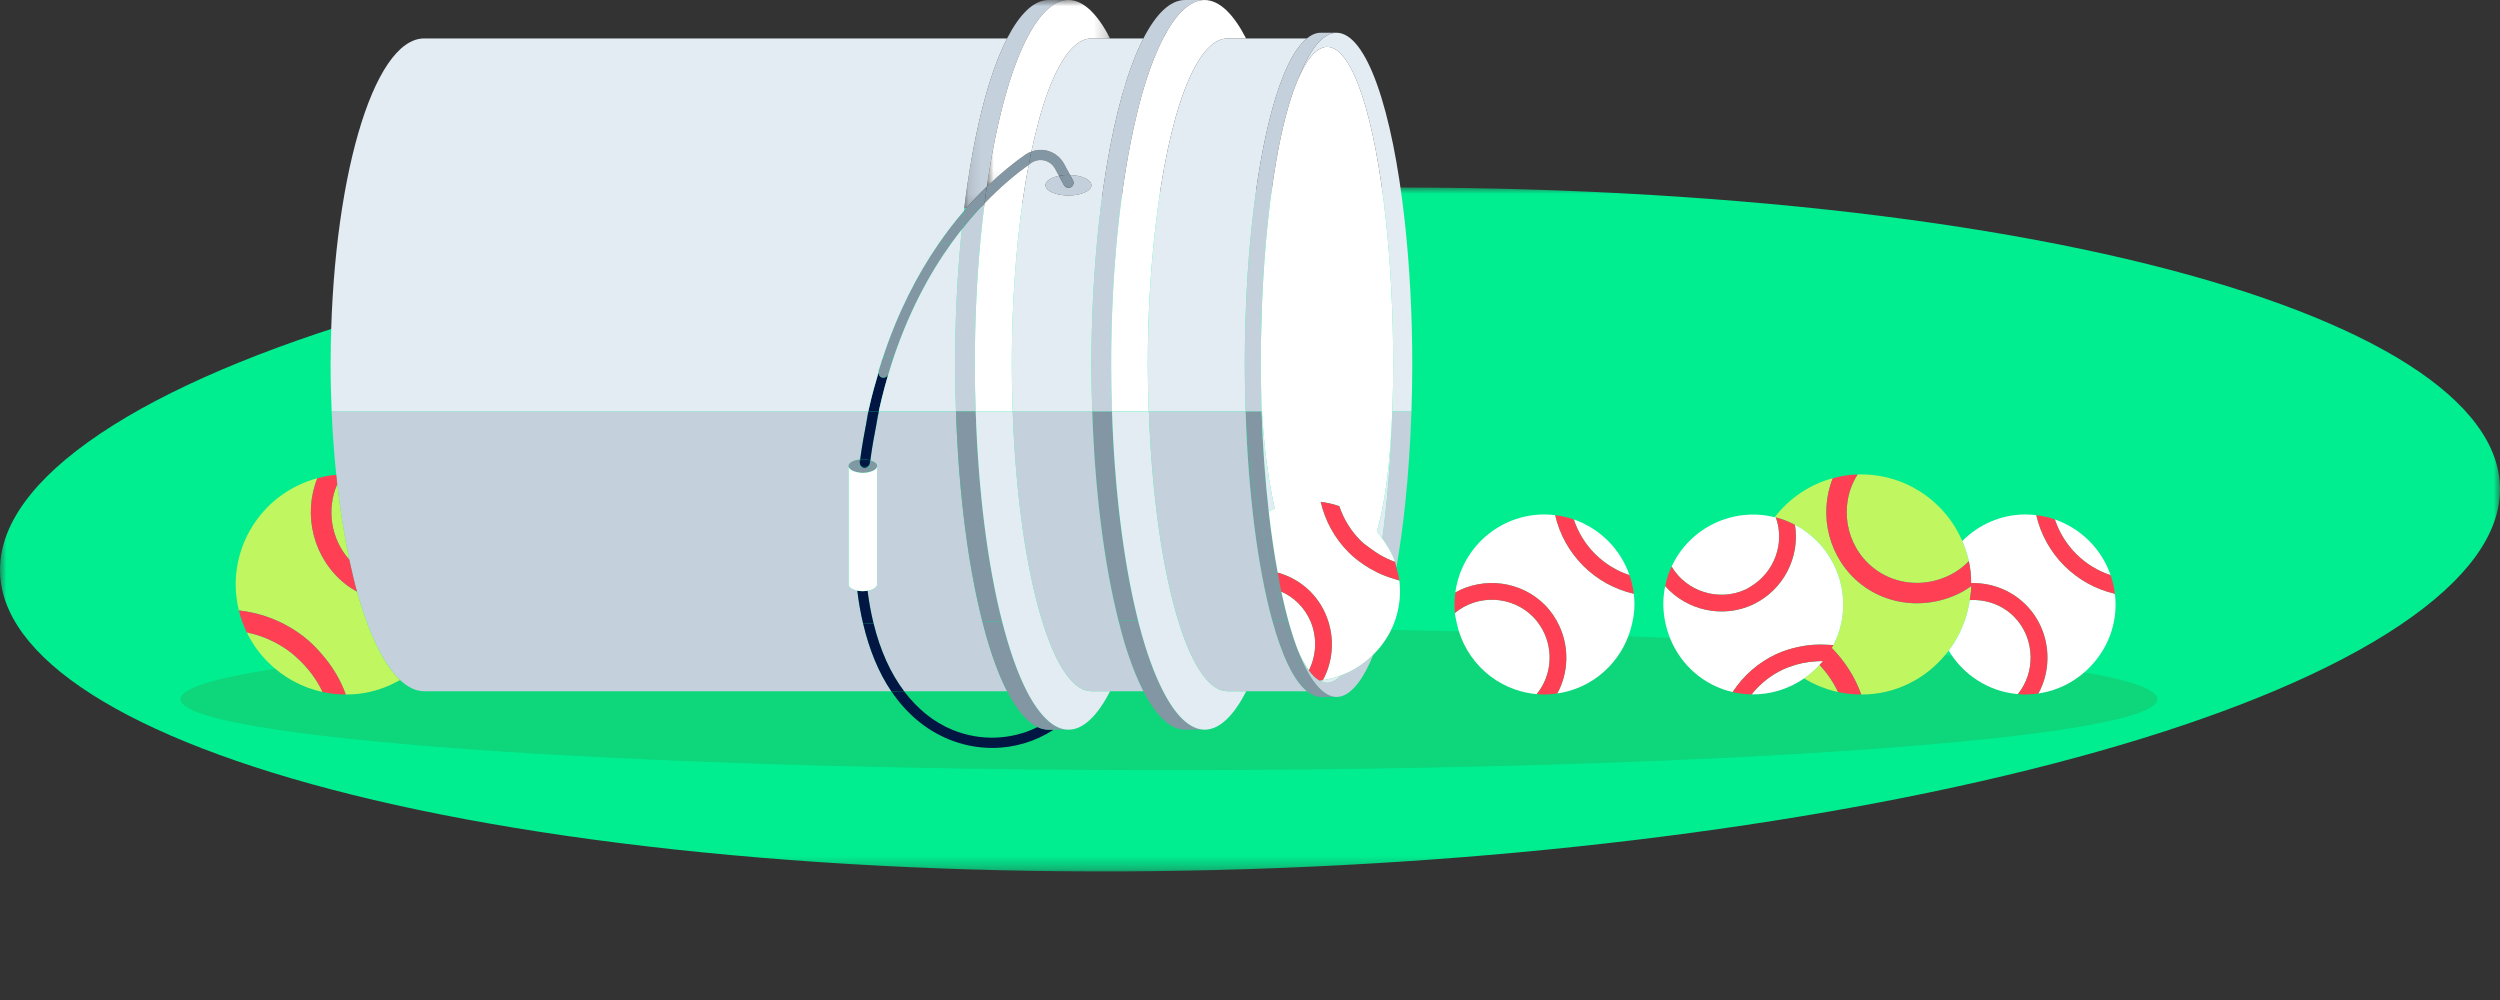 <svg viewBox="0 0 200 80" fill="none" xmlns="http://www.w3.org/2000/svg">
  <rect x="0" y="0" width="200" height="80" fill="#333333" stroke="none"/>
  <mask
    id="mask0_4612_19207"
    style="mask-type: luminance"
    maskUnits="userSpaceOnUse"
    x="0"
    y="15"
    width="200"
    height="55"
  >
    <path
      fill-rule="evenodd"
      clip-rule="evenodd"
      d="M0 15H200V69.715H0V15Z"
      fill="white"
    />
  </mask>
  <g mask="url(#mask0_4612_19207)">
    <path
      fill-rule="evenodd"
      clip-rule="evenodd"
      d="M7.047 35.366C-13.279 49.97 11.862 64.938 63.198 68.8C114.534 72.662 172.627 63.952 192.954 49.348C213.278 34.746 188.14 19.776 136.803 15.915C85.467 12.054 27.374 20.762 7.047 35.366Z"
      fill="#00EE90"
    />
  </g>
  <path
    fill-rule="evenodd"
    clip-rule="evenodd"
    d="M172.589 55.932C172.589 59.067 137.187 61.609 93.516 61.609C49.846 61.609 14.443 59.067 14.443 55.932C14.443 52.797 49.846 50.255 93.516 50.255C137.187 50.255 172.589 52.797 172.589 55.932Z"
    fill="#0DD67B"
  />
  <path
    fill-rule="evenodd"
    clip-rule="evenodd"
    d="M91.04 49.627C89.921 45.199 89.162 39.396 88.949 32.91H88.934H87.381C87.594 39.398 88.355 45.197 89.474 49.63C89.993 49.628 90.519 49.628 91.04 49.627Z"
    fill="#8297A3"
  />
  <path
    fill-rule="evenodd"
    clip-rule="evenodd"
    d="M93.039 55.299C92.292 53.849 91.619 51.919 91.039 49.627C90.518 49.629 89.992 49.629 89.473 49.631C89.684 50.466 89.904 51.271 90.139 52.003C90.176 52.119 90.217 52.225 90.254 52.337C90.632 53.469 91.039 54.462 91.471 55.299C92.476 57.25 93.604 58.376 94.803 58.376H96.371C95.173 58.376 94.044 57.25 93.039 55.299Z"
    fill="#8297A3"
  />
  <path
    fill-rule="evenodd"
    clip-rule="evenodd"
    d="M91.044 49.627C91.006 49.469 90.967 49.314 90.928 49.154C89.874 44.785 89.163 39.163 88.959 32.91H88.949C89.161 39.396 89.921 45.199 91.039 49.627H91.044Z"
    fill="#8297A3"
  />
  <path
    fill-rule="evenodd"
    clip-rule="evenodd"
    d="M93.049 55.299C92.342 53.928 91.697 52.155 91.14 50.025C91.108 49.896 91.075 49.761 91.044 49.627H91.039C91.617 51.919 92.291 53.849 93.039 55.299C94.044 57.25 95.171 58.376 96.369 58.376C96.371 58.376 96.374 58.374 96.374 58.374C95.179 58.371 94.052 57.247 93.049 55.299Z"
    fill="#8297A3"
  />
  <path
    fill-rule="evenodd"
    clip-rule="evenodd"
    d="M102.814 49.663C102.899 49.663 102.983 49.665 103.068 49.665C102.869 48.945 102.682 48.157 102.506 47.329C102.459 47.113 102.41 46.906 102.365 46.681C102.311 46.406 102.267 46.092 102.215 45.808C101.936 44.302 101.695 42.675 101.497 40.925C101.218 38.443 101.016 35.761 100.925 32.909H100.92H99.647C99.803 37.661 101.462 44.734 102.814 49.663Z"
    fill="#8297A3"
  />
  <path
    fill-rule="evenodd"
    clip-rule="evenodd"
    d="M103.834 52.022C103.566 51.322 103.31 50.531 103.07 49.664C102.986 49.664 102.901 49.663 102.816 49.663C103.658 52.734 104.381 54.978 104.548 55.299C104.904 55.585 105.269 55.755 105.644 55.755H106.92C106.429 55.755 105.951 55.468 105.494 54.981C104.901 54.354 104.344 53.349 103.834 52.022Z"
    fill="#8297A3"
  />
  <path
    fill-rule="evenodd"
    clip-rule="evenodd"
    d="M101.748 49.527C101.759 49.571 101.772 49.61 101.784 49.654C102.13 49.656 102.471 49.661 102.816 49.662C101.463 44.733 99.803 37.662 99.648 32.91C99.862 39.553 100.629 45.41 101.748 49.527Z"
    fill="#8297A3"
  />
  <path
    fill-rule="evenodd"
    clip-rule="evenodd"
    d="M102.814 49.663C102.469 49.66 102.128 49.657 101.783 49.653C102.563 52.485 103.508 54.467 104.547 55.299C104.381 54.978 103.658 52.733 102.814 49.663Z"
    fill="#8297A3"
  />
  <mask
    id="mask1_4612_19207"
    style="mask-type: luminance"
    maskUnits="userSpaceOnUse"
    x="77"
    y="0"
    width="9"
    height="17"
  >
    <path
      fill-rule="evenodd"
      clip-rule="evenodd"
      d="M77.111 0H85.477V16.875H77.111V0Z"
      fill="white"
    />
  </mask>
  <g mask="url(#mask1_4612_19207)">
    <path
      fill-rule="evenodd"
      clip-rule="evenodd"
      d="M82.145 3.075C83.15 1.124 84.279 -0.001 85.477 -0.001H83.899C82.701 -0.001 81.572 1.124 80.567 3.075C79.053 6.016 77.829 10.893 77.111 16.875C77.737 16.15 78.352 15.505 78.947 14.93C79.683 9.839 80.798 5.69 82.145 3.075Z"
      fill="#C4D1DC"
    />
  </g>
  <path
    fill-rule="evenodd"
    clip-rule="evenodd"
    d="M77.986 29.187C77.986 25.669 78.147 22.303 78.441 19.185C78.535 18.181 78.646 17.211 78.766 16.263C78.17 16.884 77.56 17.577 76.947 18.349C76.913 18.678 76.879 19.009 76.848 19.343C76.564 22.417 76.408 25.728 76.408 29.187C76.408 30.451 76.436 31.688 76.475 32.91H78.055C78.014 31.688 77.986 30.451 77.986 29.187Z"
    fill="#C4D1DC"
  />
  <path
    fill-rule="evenodd"
    clip-rule="evenodd"
    d="M88.949 32.91H88.959C88.918 31.689 88.892 30.451 88.892 29.187C88.892 25.352 89.084 21.696 89.43 18.346C89.781 14.941 90.293 11.852 90.93 9.219C91 8.927 91.068 8.629 91.141 8.349C91.698 6.219 92.343 4.446 93.05 3.075C94.05 1.13 95.175 0.008 96.369 0.002C96.372 0.002 96.377 0 96.38 0H96.356H94.802C93.604 0 92.475 1.124 91.472 3.075C91.04 3.912 90.633 4.903 90.254 6.037C90.216 6.149 90.177 6.253 90.14 6.371C89.127 9.518 88.335 13.679 87.848 18.441C87.51 21.771 87.312 25.383 87.312 29.187C87.312 30.451 87.34 31.689 87.381 32.91H88.935H88.949Z"
    fill="#C4D1DC"
  />
  <path
    fill-rule="evenodd"
    clip-rule="evenodd"
    d="M100.896 31.41C100.873 30.687 100.859 29.95 100.859 29.187C100.859 29.039 100.862 28.896 100.864 28.748C100.869 27.315 100.898 25.909 100.95 24.543C101.043 22.162 101.204 19.903 101.424 17.806C101.665 15.508 101.974 13.399 102.341 11.564C102.769 9.429 103.274 7.667 103.834 6.351C103.87 6.257 103.908 6.177 103.945 6.086C104.425 4.895 104.943 3.974 105.492 3.391C105.951 2.905 106.427 2.619 106.92 2.619H105.644C105.269 2.619 104.903 2.79 104.548 3.075C103.494 3.918 102.535 5.944 101.746 8.848C101.082 11.299 100.538 14.365 100.162 17.847C99.79 21.286 99.582 25.128 99.582 29.187C99.582 30.454 99.608 31.69 99.647 32.91H100.922C100.906 32.42 100.906 31.909 100.896 31.41Z"
    fill="#C4D1DC"
  />
  <path
    fill-rule="evenodd"
    clip-rule="evenodd"
    d="M76.476 32.91H70.307C70.227 33.277 70.168 33.658 70.097 34.029C69.934 34.871 69.778 35.716 69.66 36.584C69.649 36.667 69.644 36.755 69.633 36.84C69.947 36.936 70.167 37.095 70.167 37.288V46.752C70.167 46.987 69.848 47.182 69.406 47.257C69.52 48.179 69.681 49.052 69.887 49.881C70.414 52.027 71.234 53.854 72.328 55.3H80.567C79.831 53.87 79.165 51.975 78.591 49.726C77.46 45.285 76.689 39.444 76.476 32.91Z"
    fill="#C4D1DC"
  />
  <path
    fill-rule="evenodd"
    clip-rule="evenodd"
    d="M68.585 47.251C68.176 47.168 67.888 46.976 67.888 46.751V37.286C67.888 37.024 68.285 36.816 68.805 36.765C68.818 36.664 68.842 36.57 68.855 36.469C68.976 35.58 69.135 34.718 69.302 33.86C69.362 33.546 69.398 33.219 69.464 32.909H41.342H33.938H26.533C26.605 34.67 26.732 36.365 26.9 37.993C26.924 38.241 26.953 38.485 26.981 38.729C27.225 40.9 27.549 42.926 27.944 44.768C28.136 45.667 28.339 46.533 28.562 47.337C29.058 49.127 29.629 50.655 30.253 51.894C30.799 52.972 31.383 53.825 32.002 54.402C32.621 54.978 33.267 55.299 33.938 55.299H71.305C70.295 53.814 69.547 51.989 69.052 49.901C68.854 49.059 68.696 48.178 68.585 47.251Z"
    fill="#C4D1DC"
  />
  <path
    fill-rule="evenodd"
    clip-rule="evenodd"
    d="M90.139 52.003C89.903 51.27 89.683 50.466 89.472 49.629C88.354 45.198 87.591 39.397 87.38 32.909H87.311H83.896H81.014C81.25 39.692 82.121 45.62 83.374 49.669C83.541 50.215 83.716 50.731 83.896 51.205C84.885 53.785 86.054 55.299 87.311 55.299H88.806H91.471C91.039 54.462 90.632 53.469 90.253 52.337C90.215 52.225 90.176 52.119 90.139 52.003Z"
    fill="#C4D1DC"
  />
  <path
    fill-rule="evenodd"
    clip-rule="evenodd"
    d="M101.784 49.654C101.773 49.61 101.76 49.571 101.748 49.527C100.63 45.41 99.861 39.552 99.648 32.91H98.208H94.794H94.778H91.91C92.146 39.665 93.01 45.574 94.254 49.623C94.426 50.188 94.607 50.717 94.794 51.206C95.781 53.785 96.951 55.3 98.208 55.3H99.703H104.548C103.511 54.468 102.564 52.486 101.784 49.654Z"
    fill="#C4D1DC"
  />
  <path
    fill-rule="evenodd"
    clip-rule="evenodd"
    d="M111.39 32.91C111.327 34.97 111.209 36.939 111.05 38.809C110.921 40.308 110.766 41.74 110.584 43.082C111.003 43.655 111.367 44.267 111.603 44.951C111.654 45.096 111.667 45.259 111.709 45.409C111.988 43.824 112.227 42.101 112.419 40.261C112.66 37.965 112.831 35.501 112.914 32.91H111.39Z"
    fill="#C4D1DC"
  />
  <path
    fill-rule="evenodd"
    clip-rule="evenodd"
    d="M106.156 54.625C105.953 54.625 105.752 54.545 105.555 54.434C105.534 54.423 105.513 54.416 105.492 54.403C105.225 54.244 104.966 53.975 104.713 53.63C104.409 53.213 104.114 52.68 103.834 52.023C104.344 53.35 104.901 54.354 105.492 54.981C105.951 55.468 106.428 55.755 106.92 55.755C107.518 55.755 108.094 55.364 108.638 54.657C109.073 54.096 109.484 53.316 109.871 52.364C109.14 53.094 108.262 53.672 107.274 54.034C106.914 54.407 106.541 54.625 106.156 54.625Z"
    fill="#C4D1DC"
  />
  <path
    fill-rule="evenodd"
    clip-rule="evenodd"
    d="M85.669 14.975C85.472 15.081 85.227 15.009 85.117 14.811L84.717 14.068C84.083 14.198 83.639 14.482 83.639 14.814C83.639 15.27 84.461 15.64 85.476 15.64C86.49 15.64 87.313 15.27 87.313 14.814C87.313 14.379 86.557 14.032 85.608 14.002L85.836 14.423C85.942 14.622 85.868 14.869 85.669 14.975Z"
    fill="#C4D1DC"
  />
  <path
    fill-rule="evenodd"
    clip-rule="evenodd"
    d="M83.007 58.166C80.915 59.195 78.438 59.316 76.175 58.378C74.658 57.749 73.378 56.686 72.327 55.3H71.303C72.496 57.057 74.026 58.37 75.864 59.13C77.008 59.604 78.203 59.835 79.385 59.835C81.121 59.835 82.825 59.329 84.296 58.374H83.898C83.597 58.374 83.299 58.303 83.007 58.166Z"
    fill="#021644"
  />
  <path
    fill-rule="evenodd"
    clip-rule="evenodd"
    d="M70.347 32.701C70.33 32.772 70.306 32.837 70.29 32.909H70.308C70.322 32.841 70.33 32.769 70.347 32.701Z"
    fill="#021644"
  />
  <path
    fill-rule="evenodd"
    clip-rule="evenodd"
    d="M70.288 29.773C70.021 30.674 69.764 31.581 69.554 32.52C69.764 31.584 70.024 30.686 70.29 29.791C70.29 29.784 70.288 29.779 70.288 29.773Z"
    fill="#021644"
  />
  <path
    fill-rule="evenodd"
    clip-rule="evenodd"
    d="M70.565 28.769C70.539 28.849 70.523 28.936 70.497 29.015C70.5 29.006 70.503 28.996 70.507 28.986C70.529 28.916 70.543 28.839 70.565 28.769Z"
    fill="#021644"
  />
  <path
    fill-rule="evenodd"
    clip-rule="evenodd"
    d="M69.406 47.257C69.287 47.278 69.162 47.293 69.027 47.293C68.87 47.293 68.72 47.278 68.584 47.252C68.694 48.179 68.852 49.06 69.051 49.901C69.331 49.895 69.605 49.887 69.885 49.88C69.681 49.051 69.52 48.179 69.406 47.257Z"
    fill="#021644"
  />
  <path
    fill-rule="evenodd"
    clip-rule="evenodd"
    d="M68.855 36.47C68.975 35.584 69.135 34.721 69.301 33.859C69.135 34.719 68.975 35.581 68.855 36.47Z"
    fill="#021644"
  />
  <path
    fill-rule="evenodd"
    clip-rule="evenodd"
    d="M69.66 36.583C69.648 36.668 69.627 36.748 69.617 36.833C69.622 36.834 69.627 36.837 69.632 36.839C69.643 36.754 69.648 36.666 69.66 36.583Z"
    fill="#021644"
  />
  <path
    fill-rule="evenodd"
    clip-rule="evenodd"
    d="M70.289 32.91C70.209 33.273 70.167 33.661 70.097 34.029C70.168 33.658 70.225 33.276 70.305 32.91H70.289Z"
    fill="#021644"
  />
  <path
    fill-rule="evenodd"
    clip-rule="evenodd"
    d="M69.887 49.88C69.606 49.887 69.333 49.895 69.053 49.901C69.548 51.988 70.295 53.815 71.303 55.3H72.329C71.233 53.854 70.414 52.027 69.887 49.88Z"
    fill="#021644"
  />
  <path
    fill-rule="evenodd"
    clip-rule="evenodd"
    d="M70.168 37.287C70.168 37.094 69.948 36.935 69.633 36.839C69.615 36.985 69.604 37.139 69.586 37.287H70.168Z"
    fill="#8297A3"
  />
  <path
    fill-rule="evenodd"
    clip-rule="evenodd"
    d="M68.791 37.05C68.789 37.02 68.765 36.998 68.768 36.968C68.778 36.898 68.794 36.835 68.804 36.765C68.284 36.815 67.887 37.024 67.887 37.288H68.765C68.775 37.208 68.781 37.128 68.791 37.05Z"
    fill="#8297A3"
  />
  <path
    fill-rule="evenodd"
    clip-rule="evenodd"
    d="M68.791 37.05C68.782 37.128 68.775 37.208 68.765 37.288H68.883C68.822 37.222 68.8 37.141 68.791 37.05Z"
    fill="#8297A3"
  />
  <path
    fill-rule="evenodd"
    clip-rule="evenodd"
    d="M69.461 37.287H69.583C69.601 37.139 69.613 36.985 69.632 36.839C69.627 36.837 69.622 36.836 69.616 36.834C69.606 36.914 69.587 36.989 69.577 37.07C69.565 37.156 69.517 37.226 69.461 37.287Z"
    fill="#8297A3"
  />
  <path
    fill-rule="evenodd"
    clip-rule="evenodd"
    d="M68.71 37.798C68.728 37.627 68.746 37.456 68.766 37.287H67.886C67.886 37.531 68.238 37.732 68.71 37.798Z"
    fill="#8297A3"
  />
  <path
    fill-rule="evenodd"
    clip-rule="evenodd"
    d="M69.533 37.766C69.906 37.676 70.166 37.497 70.166 37.287H69.585C69.565 37.445 69.551 37.606 69.533 37.766Z"
    fill="#8297A3"
  />
  <path
    fill-rule="evenodd"
    clip-rule="evenodd"
    d="M69.533 37.766C69.551 37.606 69.566 37.445 69.586 37.287H69.463C69.388 37.367 69.291 37.426 69.175 37.426C69.157 37.426 69.141 37.424 69.125 37.422C69.025 37.411 68.945 37.354 68.884 37.287H68.766C68.747 37.457 68.731 37.628 68.711 37.799C68.814 37.813 68.916 37.83 69.027 37.83C69.213 37.83 69.379 37.803 69.533 37.766Z"
    fill="#8297A3"
  />
  <path
    fill-rule="evenodd"
    clip-rule="evenodd"
    d="M70.347 32.701C70.614 31.514 70.925 30.358 71.282 29.239L71.272 29.268C70.92 30.379 70.611 31.523 70.347 32.701Z"
    fill="#021644"
  />
  <path
    fill-rule="evenodd"
    clip-rule="evenodd"
    d="M69.552 32.52C69.523 32.652 69.491 32.779 69.463 32.91H69.479C69.507 32.783 69.523 32.648 69.552 32.52Z"
    fill="#021644"
  />
  <path
    fill-rule="evenodd"
    clip-rule="evenodd"
    d="M69.464 32.91C69.397 33.219 69.363 33.547 69.301 33.859C69.363 33.545 69.413 33.221 69.48 32.91H69.464Z"
    fill="#021644"
  />
  <path
    fill-rule="evenodd"
    clip-rule="evenodd"
    d="M69.66 36.584C69.778 35.716 69.934 34.871 70.097 34.03C69.934 34.871 69.778 35.714 69.66 36.584Z"
    fill="#021644"
  />
  <path
    fill-rule="evenodd"
    clip-rule="evenodd"
    d="M68.855 36.47C68.842 36.571 68.818 36.666 68.805 36.765C68.811 36.765 68.818 36.765 68.823 36.763C68.836 36.667 68.842 36.566 68.855 36.47Z"
    fill="#021644"
  />
  <path
    fill-rule="evenodd"
    clip-rule="evenodd"
    d="M70.584 28.747C70.581 28.757 70.568 28.76 70.564 28.77C70.541 28.84 70.528 28.916 70.506 28.985C70.532 28.907 70.558 28.827 70.584 28.747Z"
    fill="#021644"
  />
  <path
    fill-rule="evenodd"
    clip-rule="evenodd"
    d="M70.29 32.91C70.306 32.838 70.33 32.773 70.347 32.702C70.61 31.524 70.918 30.379 71.272 29.267C71.202 29.487 71.127 29.697 71.06 29.922C71.006 30.098 70.845 30.212 70.669 30.212C70.632 30.212 70.591 30.207 70.553 30.195C70.373 30.142 70.285 29.969 70.29 29.79C70.024 30.686 69.763 31.584 69.552 32.521C69.524 32.648 69.506 32.781 69.478 32.91H70.29Z"
    fill="#021644"
  />
  <path
    fill-rule="evenodd"
    clip-rule="evenodd"
    d="M69.027 36.744C69.249 36.744 69.442 36.781 69.618 36.833C69.628 36.748 69.649 36.669 69.661 36.584C69.778 35.714 69.934 34.871 70.097 34.029C70.167 33.661 70.21 33.273 70.289 32.91H69.48C69.412 33.221 69.361 33.545 69.301 33.86C69.135 34.721 68.975 35.584 68.855 36.47C68.841 36.566 68.835 36.667 68.824 36.763C68.892 36.757 68.956 36.744 69.027 36.744Z"
    fill="#021644"
  />
  <path
    fill-rule="evenodd"
    clip-rule="evenodd"
    d="M68.791 37.05C68.802 36.955 68.81 36.858 68.822 36.763C68.815 36.765 68.809 36.765 68.804 36.765C68.794 36.835 68.778 36.898 68.768 36.968C68.765 36.998 68.789 37.02 68.791 37.05Z"
    fill="#021644"
  />
  <path
    fill-rule="evenodd"
    clip-rule="evenodd"
    d="M68.883 37.287H69.463C69.518 37.226 69.567 37.156 69.579 37.07C69.588 36.989 69.608 36.914 69.618 36.834C69.444 36.782 69.248 36.744 69.028 36.744C68.955 36.744 68.891 36.757 68.823 36.764C68.812 36.858 68.803 36.954 68.792 37.049C68.8 37.14 68.823 37.221 68.883 37.287Z"
    fill="#021644"
  />
  <path
    fill-rule="evenodd"
    clip-rule="evenodd"
    d="M69.123 37.423C69.139 37.424 69.157 37.426 69.173 37.426C69.291 37.426 69.387 37.367 69.462 37.288H68.882C68.945 37.354 69.023 37.411 69.123 37.423Z"
    fill="#021644"
  />
  <path
    fill-rule="evenodd"
    clip-rule="evenodd"
    d="M78.592 49.725C79.115 49.717 79.639 49.711 80.165 49.704C79.035 45.268 78.268 39.435 78.055 32.91H76.477C76.69 39.445 77.46 45.285 78.592 49.725Z"
    fill="#8297A3"
  />
  <path
    fill-rule="evenodd"
    clip-rule="evenodd"
    d="M84.296 58.375H85.477C85.174 58.375 84.874 58.301 84.583 58.163C84.485 58.231 84.395 58.309 84.296 58.375Z"
    fill="#8297A3"
  />
  <path
    fill-rule="evenodd"
    clip-rule="evenodd"
    d="M80.567 55.299C81.32 56.758 82.141 57.757 83.008 58.165C83.303 58.02 83.585 57.851 83.862 57.67C83.261 57.146 82.684 56.346 82.145 55.299C81.406 53.864 80.74 51.962 80.165 49.704C79.639 49.71 79.115 49.717 78.592 49.725C79.167 51.974 79.831 53.869 80.567 55.299Z"
    fill="#8297A3"
  />
  <path
    fill-rule="evenodd"
    clip-rule="evenodd"
    d="M83.862 57.671C83.585 57.851 83.301 58.021 83.008 58.166C83.3 58.304 83.596 58.376 83.897 58.376H84.295C84.394 58.311 84.484 58.231 84.581 58.163C84.337 58.047 84.098 57.876 83.862 57.671Z"
    fill="#8297A3"
  />
  <path
    fill-rule="evenodd"
    clip-rule="evenodd"
    d="M76.947 18.35C76.998 17.852 77.051 17.36 77.11 16.875C76.433 17.661 75.749 18.542 75.074 19.519C75.429 19.482 75.787 19.449 76.144 19.413C76.411 19.044 76.678 18.689 76.947 18.35Z"
    fill="#8297A3"
  />
  <path
    fill-rule="evenodd"
    clip-rule="evenodd"
    d="M70.278 29.689C70.27 29.718 70.29 29.744 70.287 29.773C70.362 29.523 70.418 29.262 70.497 29.014C70.425 29.242 70.347 29.457 70.278 29.689Z"
    fill="#8297A3"
  />
  <path
    fill-rule="evenodd"
    clip-rule="evenodd"
    d="M71.077 28.509C71.291 28.577 71.408 28.808 71.34 29.02C71.317 29.09 71.302 29.168 71.281 29.238C72.582 25.146 74.333 21.917 76.144 19.414C75.787 19.449 75.429 19.482 75.074 19.518C73.401 21.944 71.807 24.986 70.584 28.746C70.664 28.553 70.876 28.435 71.077 28.509Z"
    fill="#8297A3"
  />
  <path
    fill-rule="evenodd"
    clip-rule="evenodd"
    d="M82.295 13.184C82.364 12.82 82.437 12.472 82.512 12.125C82.344 12.187 82.181 12.263 82.031 12.369C81.165 12.975 80.097 13.822 78.947 14.931C78.885 15.367 78.825 15.813 78.768 16.265C80.075 14.903 81.303 13.895 82.295 13.184Z"
    fill="#8297A3"
  />
  <path
    fill-rule="evenodd"
    clip-rule="evenodd"
    d="M78.766 16.264C78.823 15.813 78.884 15.368 78.945 14.93C78.351 15.505 77.736 16.15 77.11 16.875C77.052 17.358 76.999 17.852 76.947 18.35C77.56 17.576 78.17 16.884 78.766 16.264Z"
    fill="#8297A3"
  />
  <path
    fill-rule="evenodd"
    clip-rule="evenodd"
    d="M82.496 13.037C82.806 12.822 83.179 12.755 83.549 12.836C83.915 12.924 84.229 13.165 84.409 13.499L84.716 14.068C84.949 14.02 85.202 13.989 85.475 13.989C85.522 13.989 85.561 13.999 85.607 14.001L85.127 13.112C84.837 12.574 84.329 12.185 83.736 12.045C83.324 11.946 82.899 11.982 82.51 12.125C82.436 12.472 82.363 12.82 82.293 13.183C82.36 13.136 82.431 13.082 82.496 13.037Z"
    fill="#8297A3"
  />
  <path
    fill-rule="evenodd"
    clip-rule="evenodd"
    d="M84.717 14.068L85.118 14.812C85.227 15.009 85.474 15.082 85.67 14.975C85.868 14.869 85.942 14.622 85.836 14.423L85.608 14.001C85.562 13.999 85.523 13.99 85.478 13.99C85.204 13.99 84.95 14.019 84.717 14.068Z"
    fill="#8297A3"
  />
  <path
    fill-rule="evenodd"
    clip-rule="evenodd"
    d="M70.506 28.986C70.503 28.995 70.5 29.005 70.496 29.015C70.418 29.261 70.361 29.523 70.286 29.772C70.286 29.779 70.29 29.784 70.29 29.79C70.368 29.526 70.423 29.246 70.506 28.986Z"
    fill="#8297A3"
  />
  <path
    fill-rule="evenodd"
    clip-rule="evenodd"
    d="M71.28 29.239C71.303 29.169 71.316 29.091 71.339 29.021C71.313 29.1 71.296 29.188 71.27 29.268L71.28 29.239Z"
    fill="#8297A3"
  />
  <path
    fill-rule="evenodd"
    clip-rule="evenodd"
    d="M70.289 29.791C70.284 29.97 70.372 30.141 70.553 30.194C70.591 30.207 70.631 30.212 70.669 30.212C70.844 30.212 71.006 30.097 71.059 29.921C71.126 29.696 71.201 29.488 71.271 29.268C71.296 29.188 71.314 29.1 71.34 29.02C71.408 28.807 71.291 28.577 71.077 28.509C70.876 28.436 70.664 28.553 70.584 28.747C70.558 28.826 70.532 28.906 70.506 28.986C70.424 29.247 70.367 29.527 70.289 29.791Z"
    fill="#8297A3"
  />
  <path
    fill-rule="evenodd"
    clip-rule="evenodd"
    d="M33.937 3.075C29.82 3.075 26.48 14.661 26.451 28.994C26.451 29.059 26.447 29.122 26.447 29.187C26.447 30.454 26.482 31.69 26.532 32.91H33.937H41.342H69.463C69.491 32.778 69.523 32.651 69.553 32.521C69.764 31.58 70.02 30.673 70.287 29.774C70.29 29.743 70.271 29.718 70.279 29.689C70.347 29.458 70.426 29.241 70.497 29.015C70.523 28.935 70.54 28.849 70.566 28.769C70.569 28.759 70.58 28.758 70.584 28.748C71.808 24.988 73.403 21.944 75.075 19.519C75.749 18.542 76.433 17.661 77.111 16.875C77.828 10.893 79.051 6.016 80.567 3.075H33.937Z"
    fill="#E2ECF2"
  />
  <path
    fill-rule="evenodd"
    clip-rule="evenodd"
    d="M71.281 29.239C70.924 30.358 70.613 31.512 70.346 32.701C70.331 32.769 70.321 32.841 70.307 32.909H76.476C76.435 31.688 76.407 30.452 76.407 29.187C76.407 25.729 76.565 22.419 76.849 19.343C76.88 19.009 76.914 18.68 76.948 18.349C76.679 18.689 76.411 19.043 76.144 19.413C74.334 21.917 72.583 25.146 71.281 29.239Z"
    fill="#E2ECF2"
  />
  <path
    fill-rule="evenodd"
    clip-rule="evenodd"
    d="M87.312 32.91H87.381C87.34 31.689 87.312 30.451 87.312 29.187C87.312 25.383 87.508 21.771 87.848 18.441C88.335 13.679 89.127 9.519 90.14 6.371C90.175 6.254 90.216 6.149 90.254 6.037C90.633 4.903 91.039 3.912 91.47 3.075H88.808H87.312C86.055 3.075 84.886 4.589 83.897 7.169C83.376 8.53 82.914 10.222 82.51 12.124C82.899 11.981 83.324 11.945 83.736 12.044C84.329 12.184 84.835 12.574 85.127 13.111L85.607 14.002C86.557 14.033 87.312 14.38 87.312 14.814C87.312 15.27 86.49 15.64 85.475 15.64C84.461 15.64 83.638 15.27 83.638 14.814C83.638 14.482 84.083 14.199 84.716 14.069L84.409 13.5C84.23 13.165 83.915 12.924 83.547 12.836C83.179 12.756 82.806 12.823 82.497 13.036C82.432 13.082 82.36 13.136 82.293 13.184C81.959 14.935 81.679 16.857 81.461 18.926C81.13 22.078 80.941 25.536 80.941 29.187C80.941 30.454 80.971 31.69 81.015 32.91H83.897H87.312Z"
    fill="#E2ECF2"
  />
  <path
    fill-rule="evenodd"
    clip-rule="evenodd"
    d="M101.747 8.847C102.535 5.945 103.492 3.919 104.548 3.076H99.688H98.193C96.934 3.076 95.765 4.589 94.778 7.168C93.758 9.827 92.947 13.659 92.43 18.17C92.047 21.521 91.822 25.238 91.822 29.187C91.822 30.455 91.851 31.691 91.894 32.91H88.959C89.164 39.163 89.874 44.786 90.928 49.155C90.967 49.313 91.006 49.469 91.044 49.627C91.076 49.761 91.107 49.896 91.141 50.025C91.698 52.155 92.343 53.928 93.05 55.3C94.052 57.247 95.179 58.371 96.376 58.374C97.573 58.371 98.7 57.247 99.703 55.3H98.208C96.949 55.3 95.779 53.785 94.793 51.206C94.605 50.717 94.426 50.188 94.252 49.624C93.009 45.574 92.144 39.664 91.908 32.91H94.778H94.793H98.208H99.647C99.608 31.69 99.581 30.454 99.581 29.187C99.581 25.129 99.789 21.285 100.162 17.846C100.538 14.366 101.081 11.298 101.747 8.847Z"
    fill="#E2ECF2"
  />
  <path
    fill-rule="evenodd"
    clip-rule="evenodd"
    d="M112.374 17.653C111.394 8.765 109.324 2.619 106.92 2.619C106.427 2.619 105.951 2.904 105.492 3.391C104.943 3.974 104.425 4.896 103.945 6.085C103.907 6.177 103.87 6.256 103.834 6.352C103.867 6.272 103.902 6.21 103.937 6.133C104.42 5.055 104.941 4.301 105.492 3.971C105.71 3.839 105.93 3.749 106.156 3.749C108.217 3.749 109.998 9.41 110.874 17.66C111.242 21.124 111.454 25.034 111.454 29.188C111.454 30.377 111.431 31.468 111.397 32.508C111.394 32.64 111.396 32.779 111.391 32.91H112.915C112.954 31.691 112.982 30.453 112.982 29.188C112.982 25.048 112.76 21.146 112.374 17.653Z"
    fill="#E2ECF2"
  />
  <path
    fill-rule="evenodd"
    clip-rule="evenodd"
    d="M110.922 38.672C110.712 40.212 110.449 41.481 110.147 42.531C110.304 42.707 110.447 42.891 110.585 43.082C110.768 41.74 110.922 40.308 111.051 38.807C111.211 36.939 111.328 34.97 111.391 32.91H111.382C111.297 35.151 111.141 37.066 110.922 38.672Z"
    fill="#E2ECF2"
  />
  <path
    fill-rule="evenodd"
    clip-rule="evenodd"
    d="M100.925 32.91C101.017 35.76 101.218 38.442 101.499 40.925C101.657 40.843 101.816 40.758 101.981 40.688C101.494 38.533 101.129 35.92 100.963 32.91H100.925Z"
    fill="#E2ECF2"
  />
  <path
    fill-rule="evenodd"
    clip-rule="evenodd"
    d="M105.557 54.435C105.754 54.546 105.954 54.625 106.158 54.625C106.54 54.625 106.913 54.407 107.275 54.034C106.811 54.204 106.33 54.34 105.827 54.414C105.739 54.427 105.646 54.425 105.557 54.435Z"
    fill="#E2ECF2"
  />
  <path
    fill-rule="evenodd"
    clip-rule="evenodd"
    d="M83.898 51.205C83.716 50.731 83.543 50.215 83.374 49.671C82.121 45.619 81.252 39.692 81.014 32.911H78.055C78.268 39.434 79.035 45.268 80.165 49.705C80.739 51.962 81.406 53.864 82.144 55.299C82.683 56.346 83.26 57.146 83.862 57.67C84.098 57.877 84.338 58.048 84.58 58.162C84.874 58.302 85.173 58.375 85.476 58.375C86.675 58.375 87.803 57.25 88.808 55.299H87.313C86.054 55.299 84.885 53.785 83.898 51.205Z"
    fill="#E2ECF2"
  />
  <path
    fill-rule="evenodd"
    clip-rule="evenodd"
    d="M26.981 38.73C26.105 40.746 26.479 43.125 27.943 44.768C27.549 42.926 27.225 40.9 26.981 38.73Z"
    fill="#C0F761"
  />
  <path
    fill-rule="evenodd"
    clip-rule="evenodd"
    d="M28.562 47.338C28.244 47.16 27.935 46.963 27.642 46.734C25.068 44.709 24.205 41.205 25.384 38.261C21.217 39.373 18.391 43.399 18.919 47.805C18.961 48.157 19.029 48.501 19.111 48.836C21.023 49.043 22.832 49.777 24.353 50.969C24.883 51.386 25.347 51.865 25.78 52.37C26.589 53.311 27.241 54.381 27.664 55.56C28.011 55.559 28.36 55.545 28.713 55.503C29.912 55.358 31.014 54.964 32.001 54.402C31.382 53.824 30.798 52.972 30.254 51.893C29.628 50.655 29.057 49.128 28.562 47.338Z"
    fill="#C0F761"
  />
  <path
    fill-rule="evenodd"
    clip-rule="evenodd"
    d="M23.34 52.258C22.28 51.425 21.049 50.863 19.744 50.594C20.174 51.483 20.751 52.281 21.435 52.967C22.62 54.154 24.133 54.999 25.809 55.361C25.317 54.322 24.615 53.398 23.755 52.627C23.617 52.503 23.487 52.374 23.34 52.258Z"
    fill="#C0F761"
  />
  <path
    fill-rule="evenodd"
    clip-rule="evenodd"
    d="M149.89 45.445C151.416 46.646 153.406 46.913 155.157 46.344C156.026 46.061 156.842 45.587 157.505 44.887C157.383 44.327 157.201 43.792 156.981 43.281C155.574 40.01 152.279 37.834 148.607 37.959C147.066 40.389 147.618 43.661 149.89 45.445Z"
    fill="#C0F761"
  />
  <path
    fill-rule="evenodd"
    clip-rule="evenodd"
    d="M154.863 48.111C152.817 48.526 150.614 48.098 148.878 46.733C146.303 44.711 145.44 41.206 146.619 38.26C144.72 38.768 143.124 39.898 141.973 41.376C142.004 41.384 142.035 41.384 142.065 41.392C142.284 41.449 142.502 41.514 142.719 41.592C143.026 41.705 143.316 41.841 143.598 41.989C146.744 43.638 148.269 47.394 147.02 50.822C146.984 50.923 146.933 51.014 146.893 51.111C146.823 51.278 146.756 51.448 146.674 51.607C146.635 51.687 146.575 51.749 146.533 51.827C147.582 52.886 148.393 54.151 148.901 55.56C149.248 55.56 149.596 55.545 149.948 55.503C152.422 55.206 154.505 53.89 155.894 52.047C155.949 51.974 156.005 51.902 156.058 51.827C156.851 50.705 157.381 49.406 157.581 48.005C157.633 47.635 157.693 47.269 157.698 46.89C156.845 47.51 155.871 47.906 154.863 48.111Z"
    fill="#C0F761"
  />
  <path
    fill-rule="evenodd"
    clip-rule="evenodd"
    d="M144.328 54.273C145.159 54.779 146.072 55.152 147.043 55.361C146.667 54.564 146.164 53.84 145.566 53.191C145.193 53.602 144.778 53.963 144.328 54.273Z"
    fill="#C0F761"
  />
  <mask
    id="mask2_4612_19207"
    style="mask-type: luminance"
    maskUnits="userSpaceOnUse"
    x="78"
    y="0"
    width="11"
    height="15"
  >
    <path
      fill-rule="evenodd"
      clip-rule="evenodd"
      d="M78.947 0H88.808V14.931H78.947V0Z"
      fill="white"
    />
  </mask>
  <g mask="url(#mask2_4612_19207)">
    <path
      fill-rule="evenodd"
      clip-rule="evenodd"
      d="M85.476 -0.001C84.278 -0.001 83.149 1.123 82.144 3.075C80.797 5.691 79.683 9.84 78.947 14.931C80.097 13.822 81.164 12.975 82.03 12.369C82.18 12.263 82.343 12.187 82.511 12.125C82.915 10.221 83.377 8.529 83.898 7.168C84.885 4.588 86.054 3.075 87.313 3.075H88.808C87.803 1.123 86.675 -0.001 85.476 -0.001Z"
      fill="white"
    />
  </g>
  <path
    fill-rule="evenodd"
    clip-rule="evenodd"
    d="M78.441 19.185C78.148 22.304 77.986 25.67 77.986 29.187C77.986 30.451 78.014 31.689 78.055 32.91H81.014C80.972 31.692 80.942 30.454 80.942 29.187C80.942 25.536 81.131 22.077 81.462 18.926C81.678 16.856 81.96 14.936 82.294 13.184C81.302 13.894 80.074 14.904 78.766 16.265C78.646 17.213 78.535 18.182 78.441 19.185Z"
    fill="white"
  />
  <path
    fill-rule="evenodd"
    clip-rule="evenodd"
    d="M96.368 0.001C95.174 0.009 94.05 1.131 93.048 3.076C92.343 4.445 91.698 6.22 91.14 8.349C91.066 8.63 90.998 8.927 90.928 9.22C90.293 11.851 89.781 14.941 89.43 18.346C89.083 21.696 88.891 25.352 88.891 29.187C88.891 30.452 88.918 31.688 88.957 32.909H91.894C91.851 31.691 91.82 30.455 91.82 29.187C91.82 25.239 92.045 21.521 92.43 18.17C92.946 13.659 93.758 9.827 94.776 7.168C95.765 4.588 96.934 3.076 98.192 3.076H99.686C98.687 1.131 97.561 0.009 96.368 0.001Z"
    fill="white"
  />
  <path
    fill-rule="evenodd"
    clip-rule="evenodd"
    d="M69.534 37.766C69.379 37.803 69.213 37.829 69.027 37.829C68.916 37.829 68.814 37.813 68.711 37.798C68.239 37.732 67.889 37.531 67.889 37.287V46.752C67.889 46.977 68.175 47.169 68.584 47.252C68.721 47.278 68.871 47.294 69.027 47.294C69.162 47.294 69.288 47.278 69.406 47.257C69.848 47.182 70.167 46.986 70.167 46.752V37.287C70.167 37.497 69.906 37.676 69.534 37.766Z"
    fill="white"
  />
  <path
    fill-rule="evenodd"
    clip-rule="evenodd"
    d="M103.869 48.262C103.467 47.86 103.003 47.552 102.506 47.331C102.683 48.158 102.869 48.944 103.069 49.664C103.309 50.532 103.564 51.322 103.833 52.022C104.113 52.68 104.408 53.213 104.713 53.63C105.335 52.394 105.375 50.938 104.833 49.682C104.608 49.163 104.288 48.681 103.869 48.262Z"
    fill="white"
  />
  <path
    fill-rule="evenodd"
    clip-rule="evenodd"
    d="M111.543 46.314C111.066 46.179 110.603 46.003 110.16 45.786C109.789 45.604 109.432 45.399 109.092 45.164C108.672 44.876 108.266 44.562 107.9 44.195C106.783 43.078 106.011 41.679 105.657 40.148C106.173 40.209 106.67 40.328 107.146 40.49C107.489 41.525 108.067 42.469 108.848 43.249C109.1 43.501 109.396 43.699 109.681 43.907C109.914 44.078 110.144 44.244 110.393 44.384C110.782 44.602 111.18 44.809 111.605 44.951C111.37 44.267 111.004 43.654 110.587 43.081C110.447 42.891 110.304 42.707 110.147 42.531C110.448 41.48 110.712 40.212 110.922 38.671C111.141 37.066 111.297 35.152 111.382 32.91H111.391C111.396 32.778 111.395 32.641 111.398 32.508C111.432 31.469 111.455 30.376 111.455 29.187C111.455 25.033 111.243 21.123 110.875 17.661C109.999 9.411 108.217 3.749 106.157 3.749C105.931 3.749 105.711 3.838 105.493 3.97C104.942 4.301 104.421 5.056 103.937 6.134C103.903 6.209 103.867 6.273 103.835 6.351C103.275 7.667 102.77 9.43 102.341 11.564C101.975 13.401 101.666 15.508 101.424 17.806C101.205 19.903 101.043 22.162 100.951 24.543C100.944 24.706 100.946 24.88 100.941 25.044C100.916 25.728 100.894 26.415 100.882 27.116C100.871 27.653 100.866 28.2 100.864 28.747C100.863 28.896 100.859 29.039 100.859 29.187C100.859 29.949 100.874 30.687 100.897 31.41C100.907 31.908 100.907 32.42 100.923 32.91H100.926H100.962C101.13 35.919 101.495 38.533 101.981 40.687C101.815 40.757 101.657 40.842 101.499 40.925C101.696 42.676 101.939 44.303 102.216 45.807C103.174 46.074 104.076 46.574 104.818 47.315C105.502 47.999 105.978 48.822 106.26 49.696C106.755 51.242 106.621 52.96 105.827 54.414C106.33 54.341 106.81 54.204 107.274 54.035C108.263 53.671 109.139 53.093 109.872 52.365C110.605 51.634 111.191 50.761 111.556 49.773C111.839 48.999 112.002 48.167 112.002 47.294C112.002 47.003 111.981 46.719 111.948 46.438C111.81 46.407 111.678 46.353 111.543 46.314Z"
    fill="white"
  />
  <path
    fill-rule="evenodd"
    clip-rule="evenodd"
    d="M122.626 49.327C120.947 47.646 118.215 47.524 116.391 49.038C116.418 49.324 116.485 49.594 116.544 49.867C117.2 52.919 119.763 55.258 122.941 55.528C124.232 53.945 124.299 51.696 123.203 50.038C123.035 49.786 122.846 49.547 122.626 49.327Z"
    fill="white"
  />
  <path
    fill-rule="evenodd"
    clip-rule="evenodd"
    d="M126.655 45.261C125.538 44.142 124.766 42.745 124.413 41.214C124.131 41.179 123.848 41.157 123.556 41.157C119.906 41.157 116.9 43.875 116.428 47.395C118.711 46.122 121.667 46.475 123.572 48.381C124.077 48.884 124.463 49.465 124.75 50.083C125.535 51.789 125.494 53.808 124.582 55.478C127.427 55.071 129.71 52.996 130.468 50.281C130.639 49.666 130.758 49.029 130.758 48.358C130.758 48.068 130.736 47.783 130.702 47.501C129.17 47.15 127.772 46.378 126.655 45.261Z"
    fill="white"
  />
  <path
    fill-rule="evenodd"
    clip-rule="evenodd"
    d="M130.361 46.014C129.642 43.925 127.99 42.275 125.902 41.555C126.246 42.588 126.824 43.532 127.604 44.314C128.384 45.092 129.327 45.67 130.361 46.014Z"
    fill="white"
  />
  <path
    fill-rule="evenodd"
    clip-rule="evenodd"
    d="M157.58 48.005C157.379 49.407 156.85 50.706 156.057 51.828C156.005 51.903 155.948 51.975 155.893 52.046C157.052 53.975 159.065 55.326 161.427 55.528C162.138 54.657 162.467 53.584 162.449 52.519C162.428 51.354 161.985 50.2 161.114 49.327C160.156 48.369 158.858 47.936 157.58 48.005Z"
    fill="white"
  />
  <path
    fill-rule="evenodd"
    clip-rule="evenodd"
    d="M169.192 47.502C167.659 47.148 166.262 46.377 165.145 45.261C164.027 44.142 163.254 42.745 162.902 41.213C162.62 41.18 162.337 41.157 162.045 41.157C160.06 41.157 158.282 41.98 156.98 43.281C157.2 43.792 157.384 44.326 157.505 44.888C157.564 45.157 157.612 45.43 157.647 45.709C157.684 46.025 157.686 46.334 157.687 46.645C159.275 46.608 160.873 47.191 162.062 48.38C163.237 49.555 163.819 51.128 163.796 52.698C163.781 53.657 163.542 54.613 163.071 55.477C164.733 55.24 166.202 54.425 167.294 53.257C168.498 51.972 169.247 50.259 169.247 48.358C169.247 48.069 169.226 47.783 169.192 47.502Z"
    fill="white"
  />
  <path
    fill-rule="evenodd"
    clip-rule="evenodd"
    d="M168.849 46.014C168.13 43.925 166.478 42.275 164.389 41.555C164.734 42.588 165.312 43.532 166.092 44.314C166.872 45.092 167.815 45.67 168.849 46.014Z"
    fill="white"
  />
  <path
    fill-rule="evenodd"
    clip-rule="evenodd"
    d="M139.663 47.151C139.829 47.075 139.977 46.972 140.13 46.878C141.956 45.745 142.806 43.45 142.067 41.392C142.036 41.383 142.005 41.383 141.974 41.377C138.645 40.553 135.178 42.201 133.729 45.324C134.932 47.345 137.521 48.15 139.663 47.151Z"
    fill="white"
  />
  <path
    fill-rule="evenodd"
    clip-rule="evenodd"
    d="M143.6 41.989C144.014 44.561 142.681 47.204 140.256 48.35C140.247 48.355 140.239 48.361 140.229 48.366C137.802 49.497 134.928 48.832 133.214 46.885C132.962 48.078 133.043 49.28 133.374 50.397C133.999 52.508 135.561 54.312 137.791 55.125C138.063 55.222 138.338 55.3 138.613 55.364C139.468 54.05 140.669 53.001 142.097 52.333C142.1 52.333 142.102 52.33 142.105 52.33C142.668 52.066 143.258 51.89 143.856 51.758C144.647 51.584 145.457 51.526 146.268 51.586C146.404 51.596 146.54 51.591 146.676 51.607C146.756 51.447 146.823 51.278 146.895 51.112C146.935 51.014 146.984 50.923 147.022 50.822C148.269 47.394 146.746 43.637 143.6 41.989Z"
    fill="white"
  />
  <path
    fill-rule="evenodd"
    clip-rule="evenodd"
    d="M143.112 53.368C142.964 53.425 142.814 53.475 142.669 53.544C141.669 54.009 140.804 54.698 140.127 55.551C141.642 55.579 143.106 55.113 144.329 54.273C144.778 53.964 145.193 53.602 145.566 53.192C145.659 53.091 145.757 52.995 145.843 52.889C145.663 52.884 145.483 52.895 145.304 52.904C144.555 52.941 143.817 53.096 143.112 53.368Z"
    fill="white"
  />
  <path
    fill-rule="evenodd"
    clip-rule="evenodd"
    d="M26.981 38.73C26.953 38.486 26.924 38.241 26.899 37.994C26.805 38 26.711 38.002 26.616 38.013C26.193 38.064 25.784 38.153 25.383 38.261C24.206 41.207 25.067 44.709 27.642 46.734C27.935 46.963 28.245 47.16 28.562 47.338C28.339 46.533 28.136 45.667 27.944 44.768C26.479 43.125 26.105 40.746 26.981 38.73Z"
    fill="#FF4054"
  />
  <path
    fill-rule="evenodd"
    clip-rule="evenodd"
    d="M24.352 50.97C22.832 49.778 21.021 49.042 19.109 48.837C19.259 49.453 19.474 50.04 19.743 50.594C21.047 50.863 22.279 51.425 23.339 52.258C23.485 52.374 23.616 52.503 23.754 52.626C24.616 53.398 25.317 54.322 25.808 55.361C26.409 55.489 27.029 55.561 27.664 55.559C27.239 54.382 26.59 53.312 25.778 52.369C25.347 51.866 24.881 51.387 24.352 50.97Z"
    fill="#FF4054"
  />
  <path
    fill-rule="evenodd"
    clip-rule="evenodd"
    d="M104.817 47.315C104.076 46.574 103.172 46.074 102.215 45.809C102.267 46.092 102.311 46.406 102.366 46.681C102.41 46.906 102.459 47.111 102.506 47.33C103.003 47.553 103.467 47.859 103.869 48.263C104.288 48.68 104.609 49.163 104.834 49.681C105.376 50.937 105.335 52.394 104.713 53.629C104.966 53.974 105.224 54.242 105.493 54.404C105.513 54.417 105.534 54.423 105.557 54.435C105.645 54.425 105.737 54.426 105.827 54.413C106.62 52.959 106.754 51.243 106.259 49.696C105.979 48.821 105.501 47.999 104.817 47.315Z"
    fill="#FF4054"
  />
  <path
    fill-rule="evenodd"
    clip-rule="evenodd"
    d="M111.604 44.95C111.179 44.809 110.781 44.603 110.392 44.385C110.141 44.245 109.912 44.078 109.68 43.908C109.395 43.698 109.099 43.503 108.847 43.249C108.067 42.468 107.488 41.524 107.143 40.492C106.668 40.327 106.171 40.21 105.656 40.148C106.01 41.68 106.782 43.079 107.899 44.196C108.264 44.561 108.669 44.875 109.091 45.164C109.431 45.398 109.788 45.605 110.159 45.786C110.602 46.002 111.063 46.178 111.542 46.313C111.677 46.352 111.807 46.406 111.946 46.439C111.904 46.082 111.803 45.747 111.71 45.41C111.667 45.258 111.654 45.097 111.604 44.95Z"
    fill="#FF4054"
  />
  <path
    fill-rule="evenodd"
    clip-rule="evenodd"
    d="M123.574 48.38C121.668 46.475 118.711 46.121 116.429 47.395C116.387 47.711 116.357 48.032 116.357 48.359C116.357 48.588 116.37 48.815 116.392 49.039C118.214 47.523 120.947 47.647 122.626 49.328C122.846 49.546 123.036 49.787 123.202 50.038C124.3 51.697 124.232 53.946 122.94 55.527C123.144 55.545 123.349 55.558 123.557 55.558C123.908 55.558 124.248 55.526 124.583 55.477C125.495 53.808 125.536 51.788 124.75 50.083C124.465 49.465 124.079 48.885 123.574 48.38Z"
    fill="#FF4054"
  />
  <path
    fill-rule="evenodd"
    clip-rule="evenodd"
    d="M127.603 44.313C126.823 43.533 126.246 42.589 125.901 41.555C125.425 41.392 124.929 41.275 124.414 41.213C124.766 42.745 125.538 44.142 126.655 45.261C127.772 46.377 129.171 47.149 130.704 47.502C130.642 46.987 130.525 46.491 130.36 46.014C129.328 45.67 128.383 45.094 127.603 44.313Z"
    fill="#FF4054"
  />
  <path
    fill-rule="evenodd"
    clip-rule="evenodd"
    d="M157.688 46.645C157.687 46.335 157.685 46.024 157.646 45.71C157.613 45.43 157.565 45.156 157.506 44.888C156.843 45.588 156.027 46.062 155.157 46.343C153.407 46.913 151.417 46.645 149.891 45.446C147.619 43.66 147.067 40.39 148.607 37.96C148.358 37.968 148.106 37.983 147.853 38.012C147.428 38.063 147.019 38.154 146.62 38.261C145.441 41.206 146.304 44.71 148.878 46.734C150.614 48.099 152.817 48.527 154.864 48.11C155.872 47.905 156.845 47.511 157.7 46.891C157.695 47.27 157.635 47.636 157.581 48.004C158.859 47.936 160.157 48.369 161.115 49.327C161.988 50.2 162.429 51.354 162.45 52.519C162.47 53.584 162.139 54.657 161.429 55.528C161.633 55.544 161.838 55.559 162.046 55.559C162.395 55.559 162.735 55.526 163.071 55.478C163.543 54.614 163.781 53.657 163.795 52.698C163.818 51.128 163.237 49.555 162.063 48.379C160.874 47.19 159.276 46.607 157.688 46.645Z"
    fill="#FF4054"
  />
  <path
    fill-rule="evenodd"
    clip-rule="evenodd"
    d="M168.85 46.014C167.816 45.67 166.873 45.092 166.093 44.314C165.313 43.532 164.735 42.588 164.389 41.555C163.914 41.391 163.417 41.274 162.902 41.213C163.256 42.744 164.028 44.143 165.145 45.26C166.262 46.377 167.661 47.149 169.192 47.503C169.132 46.988 169.014 46.49 168.85 46.014Z"
    fill="#FF4054"
  />
  <path
    fill-rule="evenodd"
    clip-rule="evenodd"
    d="M140.255 48.35C142.68 47.203 144.012 44.56 143.598 41.989C143.315 41.841 143.025 41.704 142.717 41.593C142.501 41.513 142.284 41.448 142.066 41.391C142.805 43.45 141.954 45.744 140.128 46.877C139.975 46.972 139.828 47.075 139.662 47.151C137.52 48.149 134.929 47.345 133.728 45.324C133.641 45.51 133.558 45.699 133.486 45.894C133.368 46.221 133.283 46.552 133.213 46.886C134.926 48.832 137.801 49.496 140.227 48.366C140.237 48.361 140.245 48.355 140.255 48.35Z"
    fill="#FF4054"
  />
  <path
    fill-rule="evenodd"
    clip-rule="evenodd"
    d="M146.675 51.607C146.54 51.591 146.403 51.596 146.268 51.586C145.455 51.526 144.646 51.584 143.854 51.757C143.256 51.889 142.667 52.066 142.103 52.329C142.102 52.33 142.098 52.332 142.095 52.333C140.669 53.001 139.467 54.05 138.613 55.364C139.117 55.483 139.625 55.543 140.128 55.551C140.805 54.698 141.67 54.009 142.67 53.543C142.815 53.475 142.965 53.425 143.113 53.367C143.818 53.096 144.556 52.941 145.304 52.903C145.484 52.895 145.663 52.884 145.844 52.889C145.758 52.996 145.659 53.091 145.567 53.192C146.165 53.84 146.668 54.565 147.044 55.361C147.645 55.489 148.266 55.561 148.901 55.559C148.393 54.151 147.582 52.886 146.533 51.827C146.575 51.749 146.634 51.687 146.675 51.607Z"
    fill="#FF4054"
  />
</svg>
